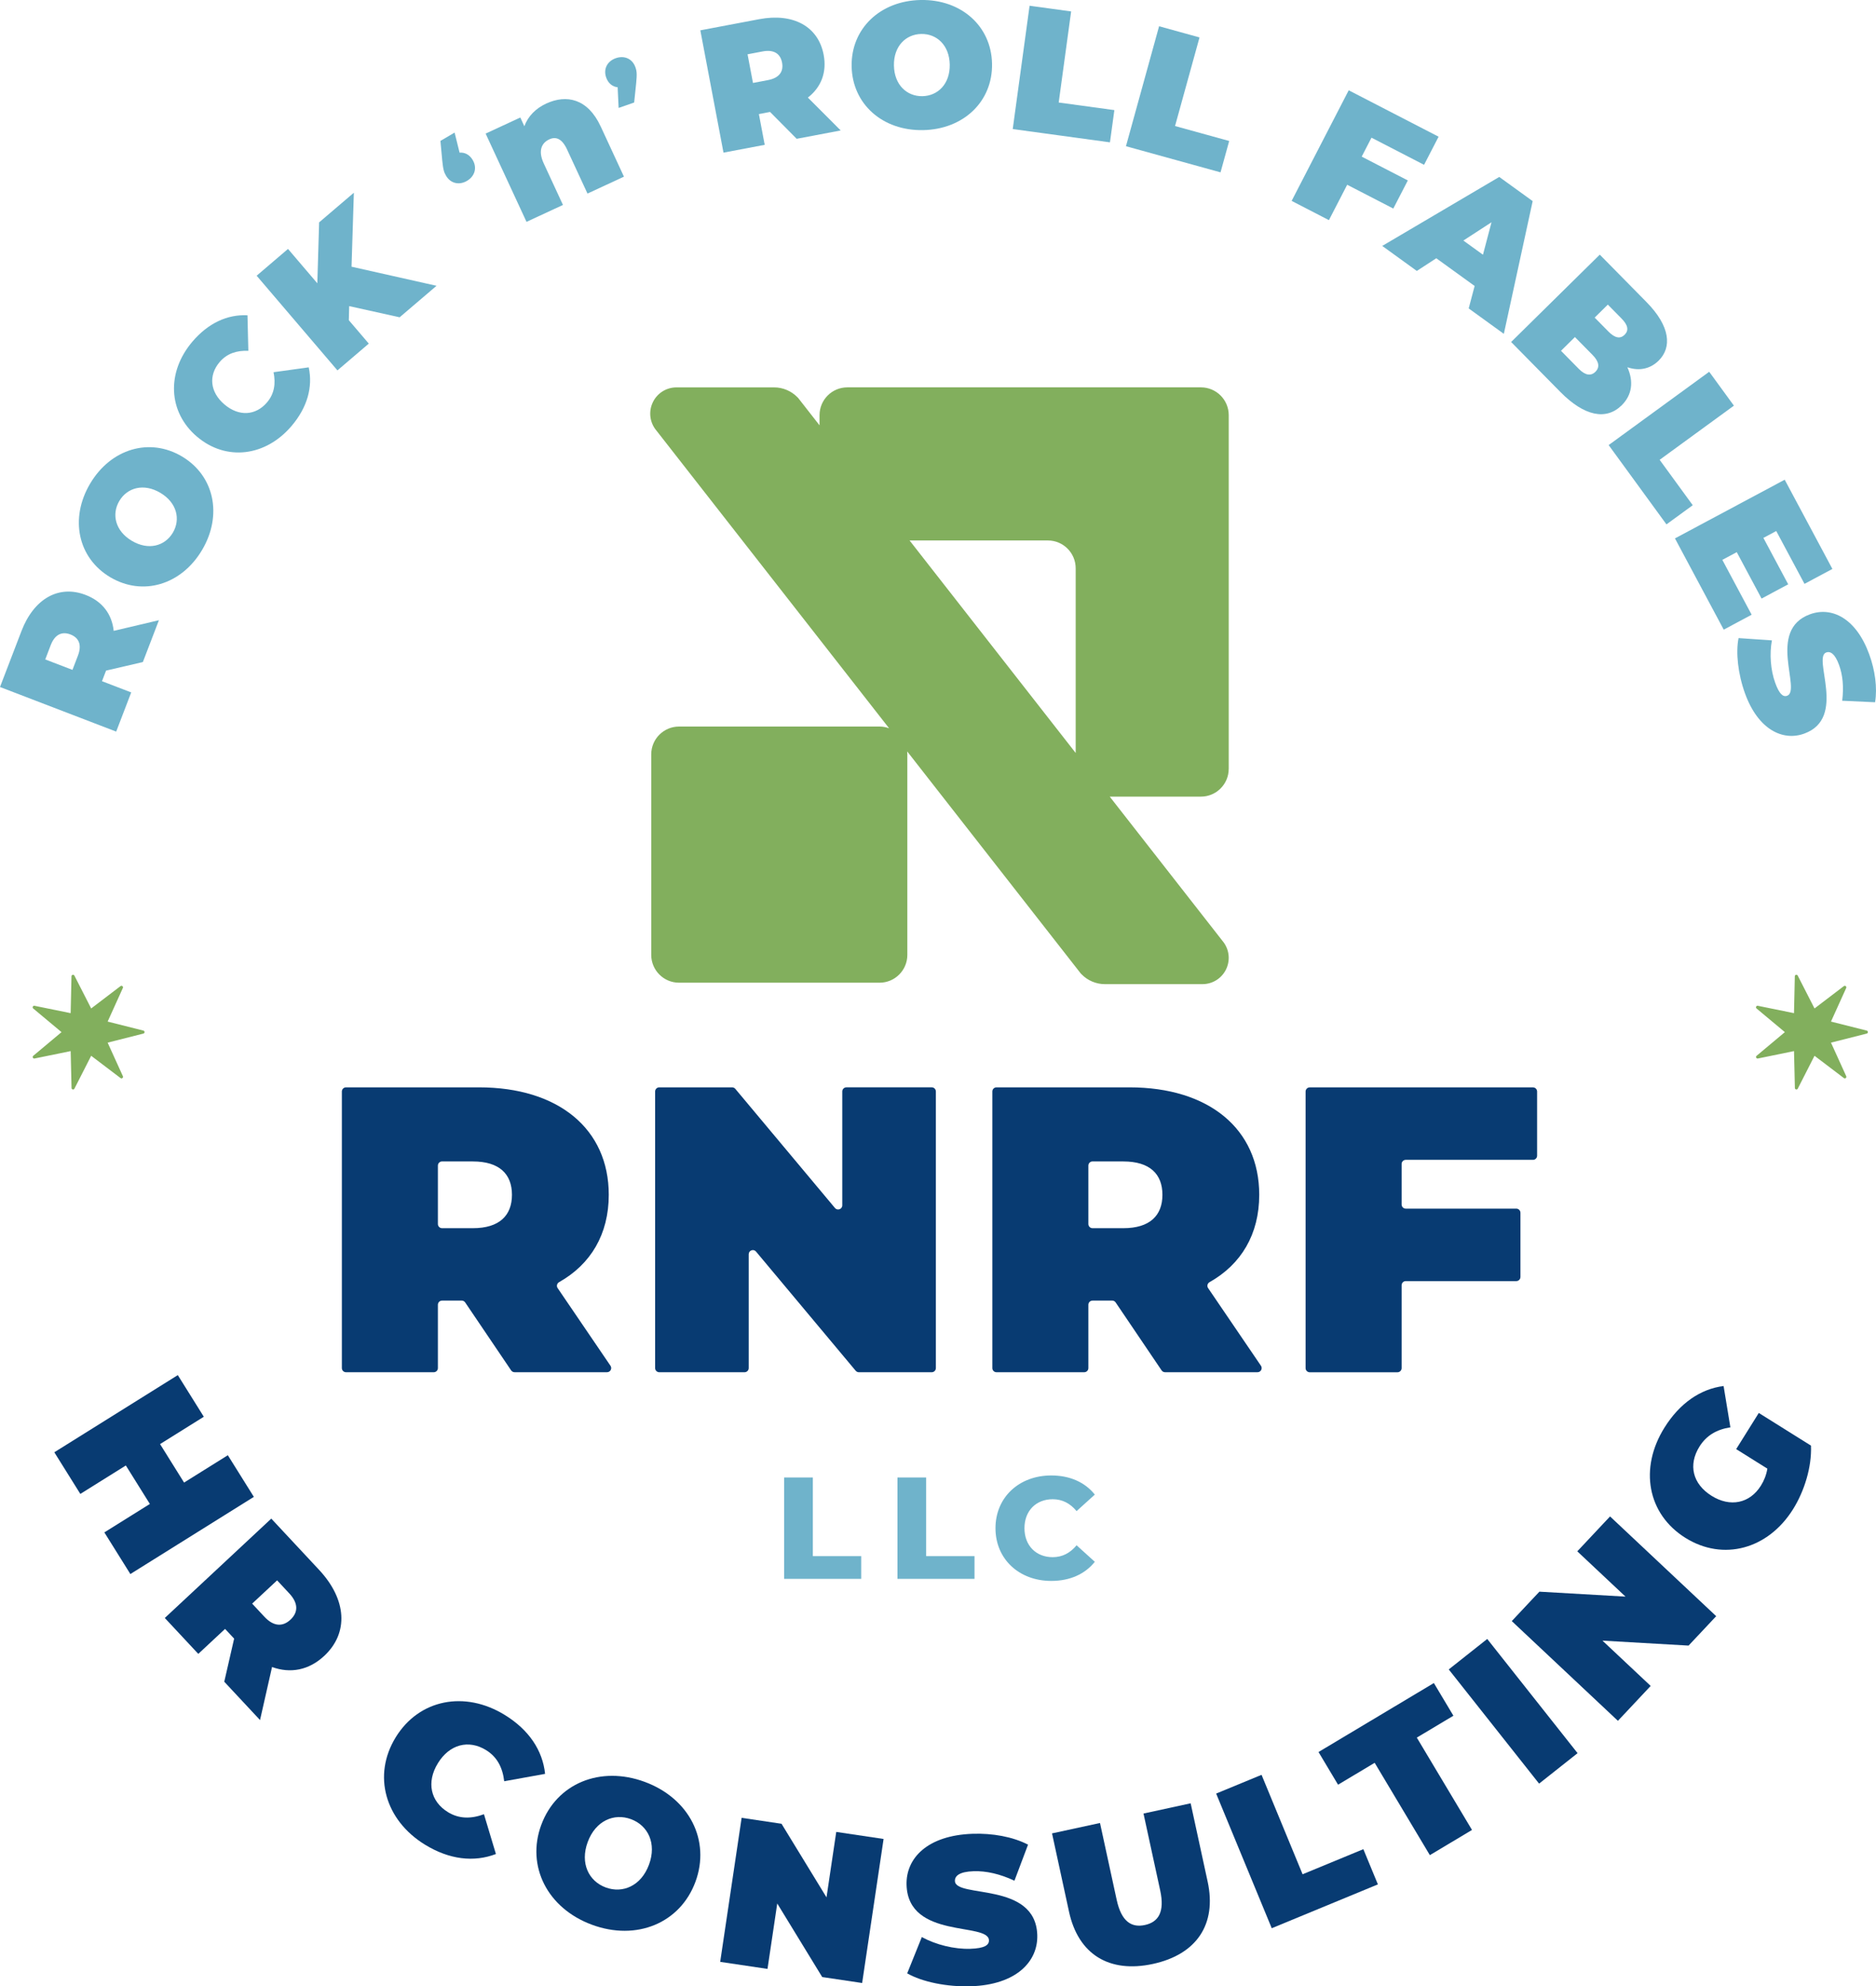 <svg xmlns="http://www.w3.org/2000/svg" id="Layer_2" data-name="Layer 2" viewBox="0 0 953.47 1009.32"><defs><style>      .cls-1 {        fill: #083b72;      }      .cls-1, .cls-2, .cls-3 {        stroke-width: 0px;      }      .cls-2 {        fill: #82af5d;      }      .cls-3 {        fill: #6fb3cb;      }    </style></defs><g id="Layer_1-2" data-name="Layer 1"><g><g><path class="cls-1" d="M234.68,660.88h-10.01c-1.16,0-2.11.94-2.11,2.11v32.18c0,1.16-.94,2.11-2.11,2.11h-44.59c-1.16,0-2.11-.94-2.11-2.11v-140.54c0-1.16.94-2.11,2.11-2.11h67.58c40.32,0,65.96,21.09,65.96,54.59,0,20.05-9.15,35.33-25.24,44.39-1.09.61-1.45,2-.74,3.03l26.85,39.45c.95,1.4-.05,3.29-1.74,3.29h-47.01c-.7,0-1.35-.35-1.74-.93l-23.36-34.54c-.39-.58-1.04-.93-1.74-.93ZM240.35,590.16h-15.68c-1.16,0-2.11.94-2.11,2.11v29.7c0,1.16.94,2.11,2.11,2.11h15.68c13.44,0,19.85-6.41,19.85-16.96s-6.41-16.95-19.85-16.95Z"></path><path class="cls-1" d="M475.65,554.63v140.54c0,1.16-.94,2.11-2.11,2.11h-37.03c-.62,0-1.21-.28-1.61-.75l-50.65-60.56c-1.26-1.51-3.72-.62-3.72,1.35v57.85c0,1.16-.94,2.11-2.11,2.11h-43.35c-1.16,0-2.11-.94-2.11-2.11v-140.54c0-1.16.94-2.11,2.11-2.11h37.03c.62,0,1.21.28,1.61.75l50.65,60.55c1.26,1.51,3.72.62,3.72-1.35v-57.85c0-1.16.94-2.11,2.11-2.11h43.35c1.16,0,2.11.94,2.11,2.11Z"></path><path class="cls-1" d="M565.28,660.88h-10.01c-1.16,0-2.11.94-2.11,2.11v32.18c0,1.16-.94,2.11-2.11,2.11h-44.59c-1.16,0-2.11-.94-2.11-2.11v-140.54c0-1.16.94-2.11,2.11-2.11h67.58c40.32,0,65.96,21.09,65.96,54.59,0,20.05-9.15,35.33-25.24,44.39-1.09.61-1.45,2-.74,3.03l26.85,39.45c.95,1.4-.05,3.29-1.74,3.29h-47.01c-.7,0-1.35-.35-1.74-.93l-23.36-34.54c-.39-.58-1.04-.93-1.74-.93ZM570.95,590.16h-15.68c-1.16,0-2.11.94-2.11,2.11v29.7c0,1.16.94,2.11,2.11,2.11h15.68c13.44,0,19.85-6.41,19.85-16.96s-6.41-16.95-19.85-16.95Z"></path><path class="cls-1" d="M712.37,591.43v20.61c0,1.16.94,2.11,2.11,2.11h56.17c1.16,0,2.11.94,2.11,2.11v32.6c0,1.16-.94,2.11-2.11,2.11h-56.17c-1.16,0-2.11.94-2.11,2.11v42.11c0,1.16-.94,2.11-2.11,2.11h-44.59c-1.16,0-2.11-.94-2.11-2.11v-140.54c0-1.16.94-2.11,2.11-2.11h113.45c1.16,0,2.11.94,2.11,2.11v32.6c0,1.16-.94,2.11-2.11,2.11h-64.65c-1.16,0-2.11.94-2.11,2.11Z"></path></g><path class="cls-2" d="M624.5,390.67v-179.71c0-7.8-6.33-14.13-14.13-14.13h-179.71c-7.8,0-14.13,6.33-14.13,14.13v5.16l-10.43-13.34-.4-.51-.46-.47c-3.09-3.15-7.38-4.96-11.79-4.96h-49.63c-5.38,0-10.2,3.2-12.29,8.16-1.97,4.67-1.13,9.99,2.11,13.81l118.24,151.25c-1.52-.56-3.15-.88-4.86-.88h-101.9c-7.8,0-14.13,6.33-14.13,14.13v101.9c0,7.8,6.33,14.13,14.13,14.13h101.9c7.8,0,14.13-6.33,14.13-14.13v-101.9c0-.51-.03-1.01-.08-1.5l88.21,112.83.45.46c3.09,3.16,7.38,4.97,11.79,4.97h49.63c5.38,0,10.2-3.21,12.29-8.17,1.97-4.67,1.12-9.99-2.12-13.81l-57.3-73.3h46.34c7.8,0,14.13-6.33,14.13-14.13ZM462.29,274.63h70.29c7.8,0,14.13,6.33,14.13,14.13v93.85l-84.42-107.98Z"></path><g><path class="cls-3" d="M505.95,776.52c0-15.68,12-26.79,28.34-26.79,9.49,0,17.15,3.46,22.15,9.72l-9.27,8.39c-3.24-3.9-7.21-6.03-12.14-6.03-8.47,0-14.35,5.89-14.35,14.72s5.89,14.72,14.35,14.72c4.93,0,8.91-2.14,12.14-6.04l9.27,8.39c-5.01,6.26-12.66,9.72-22.15,9.72-16.34,0-28.34-11.11-28.34-26.79Z"></path><path class="cls-3" d="M398.55,750.76h14.57v39.96h24.58v11.55h-39.15v-51.52Z"></path><path class="cls-3" d="M456.14,750.76h14.57v39.96h24.58v11.55h-39.15v-51.52Z"></path></g><g><path class="cls-3" d="M53.91,340.74l-2.07,5.4,14.85,5.7-7.64,19.91L0,349.09l10.91-28.43c6.31-16.45,18.93-23.61,32.6-18.36,8.52,3.27,13.38,9.78,14.28,18.26l22.98-5.41-8.16,21.26-18.7,4.34ZM25.78,327.82l-2.78,7.26,13.83,5.31,2.78-7.25c2.1-5.48.49-9.1-3.81-10.75-4.3-1.65-7.92-.04-10.03,5.44Z"></path><path class="cls-3" d="M56.02,293.3c-16.47-9.78-20.72-29.86-10.2-47.57,10.52-17.71,30.19-23.58,46.66-13.79,16.47,9.78,20.72,29.86,10.2,47.57-10.52,17.71-30.19,23.57-46.66,13.79ZM81.49,250.42c-8.47-5.03-16.82-2.64-20.84,4.12-4.01,6.76-2.12,15.24,6.35,20.27,8.47,5.03,16.82,2.64,20.84-4.12s2.12-15.24-6.35-20.27Z"></path><path class="cls-3" d="M100.13,221.9c-14.8-12.58-15.54-32.78-2.37-48.27,8.02-9.43,17.78-13.94,28.02-13.42l.44,18.04c-5.98-.22-10.91,1.4-14.6,5.73-5.74,6.75-4.92,15.27,2.45,21.53,7.37,6.26,15.91,5.7,21.65-1.05,3.69-4.34,4.49-9.47,3.31-15.33l17.88-2.47c2.16,10.02-.72,20.38-8.74,29.81-13.17,15.49-33.22,18.01-48.02,5.43Z"></path><path class="cls-3" d="M177.47,155.55l-.18,7.16,10.15,11.89-15.94,13.61-41.06-48.11,15.94-13.61,14.9,17.46.91-30.95,17.66-15.07-1.18,37.59,43.2,9.7-18.76,16.01-25.63-5.68Z"></path><path class="cls-3" d="M240.27,81.33c2.35,4.01.98,8.27-2.92,10.57s-8.3,1.41-10.65-2.6c-.97-1.65-1.48-3-1.95-7.92l-.9-9.78,7.2-4.23,2.53,10.2c2.63-.23,5.09,1.02,6.69,3.75Z"></path><path class="cls-3" d="M305.27,64.19l11.85,25.58-18.53,8.59-10.37-22.38c-2.58-5.58-5.7-6.72-9.06-5.16-3.77,1.75-5.87,5.61-2.79,12.25l9.76,21.07-18.53,8.59-20.78-44.85,17.63-8.17,2.05,4.43c1.89-5.16,5.85-9.08,11.1-11.51,10.33-4.79,21.14-2.52,27.67,11.58Z"></path><path class="cls-3" d="M322.96,34.17c.63,1.8.87,3.23.37,8.15l-1.02,9.77-7.89,2.75-.5-10.5c-2.63-.28-4.8-1.99-5.84-4.98-1.53-4.39.64-8.31,4.92-9.8,4.28-1.49,8.42.23,9.95,4.62Z"></path><path class="cls-3" d="M391.38,56.88l-5.68,1.08,2.96,15.63-20.95,3.97-11.77-62.15,29.92-5.66c17.31-3.28,30.04,3.69,32.76,18.08,1.7,8.97-1.29,16.52-8.02,21.75l16.68,16.71-22.37,4.24-13.52-13.63ZM387.58,26.14l-7.64,1.45,2.76,14.56,7.63-1.45c5.77-1.09,8-4.37,7.15-8.89-.86-4.53-4.13-6.76-9.9-5.67Z"></path><path class="cls-3" d="M432.84,33.74C432.48,14.59,447.3.4,467.9,0s35.94,13.24,36.3,32.39c.36,19.15-14.46,33.34-35.06,33.73-20.6.39-35.94-13.24-36.3-32.39ZM482.7,32.8c-.19-9.85-6.62-15.69-14.48-15.54-7.86.15-14.07,6.23-13.88,16.07.19,9.85,6.62,15.69,14.48,15.54,7.86-.15,14.07-6.23,13.88-16.08Z"></path><path class="cls-3" d="M523.27,2.92l21.13,2.89-6.32,46.28,28.29,3.86-2.24,16.38-49.41-6.75,8.56-62.66Z"></path><path class="cls-3" d="M589.1,13.34l20.55,5.68-12.44,45.02,27.52,7.6-4.4,15.94-48.07-13.28,16.84-60.96Z"></path><path class="cls-3" d="M697.05,69.96l-4.97,9.63,23.44,12.1-7.38,14.29-23.44-12.1-9.28,17.98-18.95-9.78,29.01-56.2,45.68,23.58-7.38,14.29-26.74-13.8Z"></path><path class="cls-3" d="M749.47,145.31l-19.48-14.08-9.9,6.44-17.57-12.71,59.47-35.05,16.99,12.28-14.66,67.45-17.86-12.92,3.02-11.42ZM753.71,129.43l4.34-16.49-14.3,9.29,9.96,7.2Z"></path><path class="cls-3" d="M824.21,205.95c-7.85,7.74-18.95,5.61-31.19-6.81l-24.99-25.36,45.05-44.39,23.72,24.07c12.24,12.42,12.99,23.1,6.17,29.82-4.18,4.12-9.75,5.42-15.87,3.33,3.27,7.18,2.45,14.07-2.89,19.34ZM810.86,188.92c2.32-2.28,1.89-5.16-1.41-8.51l-9-9.14-7.08,6.98,9,9.14c3.3,3.35,6.17,3.81,8.49,1.53ZM817.18,154.78l-6.69,6.6,6.98,7.08c3.36,3.41,6.04,3.81,8.23,1.66,2.19-2.16,1.82-4.84-1.54-8.25l-6.98-7.08Z"></path><path class="cls-3" d="M868.69,188.9l12.56,17.23-37.74,27.52,16.82,23.07-13.36,9.74-29.38-40.3,51.1-37.25Z"></path><path class="cls-3" d="M890.26,312.36l-14.18,7.59-24.79-46.37,55.78-29.82,24.24,45.34-14.18,7.58-14.36-26.85-6.53,3.49,12.61,23.59-13.54,7.24-12.61-23.58-7.33,3.92,14.91,27.89Z"></path><path class="cls-3" d="M883.62,324.24l16.95,1.16c-1.28,6.81-.69,15.05,1.68,21.59,2.06,5.69,3.99,7.3,6.03,6.56,7.47-2.71-10.47-33.39,11.69-41.43,11.04-4,23.4,1.99,30.08,20.42,2.9,7.98,4.18,16.84,2.95,24.3l-16.71-.77c.85-6.94.29-12.98-1.59-18.16-2.12-5.86-4.5-7.11-6.54-6.37-7.13,2.59,10.73,33.3-11.18,41.24-10.87,3.94-23.4-1.99-30.08-20.42-3.6-9.94-4.77-20.85-3.28-28.12Z"></path></g><g><path class="cls-1" d="M129.02,760.61l-62.76,39.21-13.22-21.16,23.13-14.45-12.21-19.55-23.13,14.45-13.22-21.16,62.76-39.21,13.22,21.16-22.24,13.89,12.21,19.55,22.24-13.89,13.22,21.16Z"></path><path class="cls-1" d="M119.01,832.65l-4.62-4.95-13.61,12.69-17.02-18.24,54.12-50.49,24.31,26.05c14.06,15.08,15.12,32.02,2.6,43.7-7.81,7.28-17.15,9.06-26.53,5.66l-6.1,26.95-18.18-19.48,5.02-21.9ZM147.04,809.68l-6.2-6.65-12.68,11.83,6.2,6.65c4.69,5.03,9.32,5.19,13.26,1.51s4.1-8.31-.58-13.34Z"></path><path class="cls-1" d="M201.1,882.8c11.89-19.37,35.1-23.86,55.38-11.42,12.35,7.57,19.31,18.05,20.56,29.98l-20.78,3.75c-.82-6.95-3.58-12.37-9.26-15.85-8.83-5.42-18.54-2.94-24.45,6.7-5.92,9.64-3.73,19.42,5.1,24.84,5.68,3.48,11.75,3.49,18.32,1.07l6.08,20.22c-11.19,4.3-23.69,2.83-36.04-4.74-20.28-12.44-26.8-35.17-14.91-54.54Z"></path><path class="cls-1" d="M275.12,927.24c7.78-21.02,29.99-30.17,52.59-21.8,22.61,8.36,33.52,29.76,25.74,50.78-7.78,21.02-29.99,30.17-52.6,21.8-22.61-8.36-33.52-29.76-25.74-50.78ZM329.85,947.49c4-10.81-.52-19.92-9.15-23.11-8.63-3.19-17.99.78-21.99,11.59s.52,19.92,9.15,23.11c8.63,3.19,17.99-.78,21.99-11.59Z"></path><path class="cls-1" d="M449.08,934.44l-10.9,73.19-20.29-3.02-22.86-37.39-4.95,33.25-24.05-3.58,10.9-73.19,20.28,3.02,22.86,37.39,4.95-33.25,24.05,3.58Z"></path><path class="cls-1" d="M461.08,1002.73l7.43-18.44c7.11,3.89,16.5,6.23,24.64,5.96,7.08-.23,9.57-1.8,9.48-4.33-.31-9.3-40.96-.45-41.87-28.03-.45-13.74,10.7-25.32,33.63-26.08,9.93-.33,20.26,1.45,28.11,5.52l-6.91,18.32c-7.41-3.46-14.34-5.03-20.79-4.82-7.29.24-9.55,2.43-9.46,4.97.29,8.88,40.95.13,41.85,27.4.45,13.53-10.7,25.32-33.63,26.08-12.37.41-24.94-2.24-32.48-6.55Z"></path><path class="cls-1" d="M543.32,971.39l-8.63-39.78,24.38-5.29,8.48,39.05c2.4,11.05,7.53,14.27,14.35,12.79,6.82-1.48,10.16-6.53,7.76-17.59l-8.48-39.05,23.97-5.2,8.63,39.78c4.71,21.7-5.6,37.02-27.81,41.84-22.21,4.82-37.94-4.85-42.65-26.55Z"></path><path class="cls-1" d="M618.11,911.37l23.07-9.52,20.86,50.53,30.88-12.75,7.39,17.89-53.95,22.28-28.25-68.41Z"></path><path class="cls-1" d="M698.66,895.75l-18.6,11.12-9.93-16.61,58.63-35.05,9.93,16.61-18.6,11.12,28.05,46.92-21.42,12.8-28.05-46.92Z"></path><path class="cls-1" d="M736.32,848.29l19.56-15.48,45.92,58.03-19.56,15.48-45.92-58.03Z"></path><path class="cls-1" d="M818.3,770.55l53.95,50.68-14.04,14.95-43.77-2.52,24.51,23.02-16.65,17.73-53.95-50.68,14.04-14.95,43.77,2.52-24.51-23.02,16.65-17.73Z"></path><path class="cls-1" d="M882.41,736.34l11.49-18.37,26.53,16.6c.43,10.87-3.35,23.1-9.13,32.33-12.67,20.26-35.46,26.58-54.73,14.52-19.27-12.06-23.55-35.31-10.6-56.02,7.74-12.37,18.26-19.63,30.04-21.11l3.45,20.99c-7.04,1.08-12.23,4.2-15.7,9.75-5.83,9.32-3.53,18.99,6.15,25.05,9.41,5.89,19.39,3.9,25.05-5.15,1.63-2.6,2.75-5.39,3.3-8.66l-15.86-9.93Z"></path></g><path class="cls-2" d="M37.83,553.18l8.51-16.7,14.93,11.33c.65.49,1.52-.21,1.19-.95l-7.75-17.06,18.17-4.6c.79-.2.79-1.32,0-1.52l-18.17-4.58,7.73-17.07c.34-.74-.54-1.44-1.19-.95l-14.91,11.35-8.53-16.69c-.37-.72-1.46-.47-1.48.34l-.42,18.74-18.37-3.74c-.8-.16-1.28.85-.66,1.37l14.39,12.01-14.37,12.03c-.62.52-.14,1.53.66,1.37l18.36-3.76.44,18.74c.02.81,1.11,1.06,1.48.34Z"></path><path class="cls-2" d="M913.71,553.18l8.51-16.7,14.93,11.33c.65.49,1.52-.21,1.19-.95l-7.75-17.06,18.17-4.6c.79-.2.79-1.32,0-1.52l-18.17-4.58,7.73-17.07c.34-.74-.54-1.44-1.19-.95l-14.91,11.35-8.53-16.69c-.37-.72-1.46-.47-1.48.34l-.42,18.74-18.37-3.74c-.8-.16-1.28.85-.66,1.37l14.39,12.01-14.37,12.03c-.62.52-.14,1.53.66,1.37l18.36-3.76.44,18.74c.02.81,1.11,1.06,1.48.34Z"></path></g></g></svg>